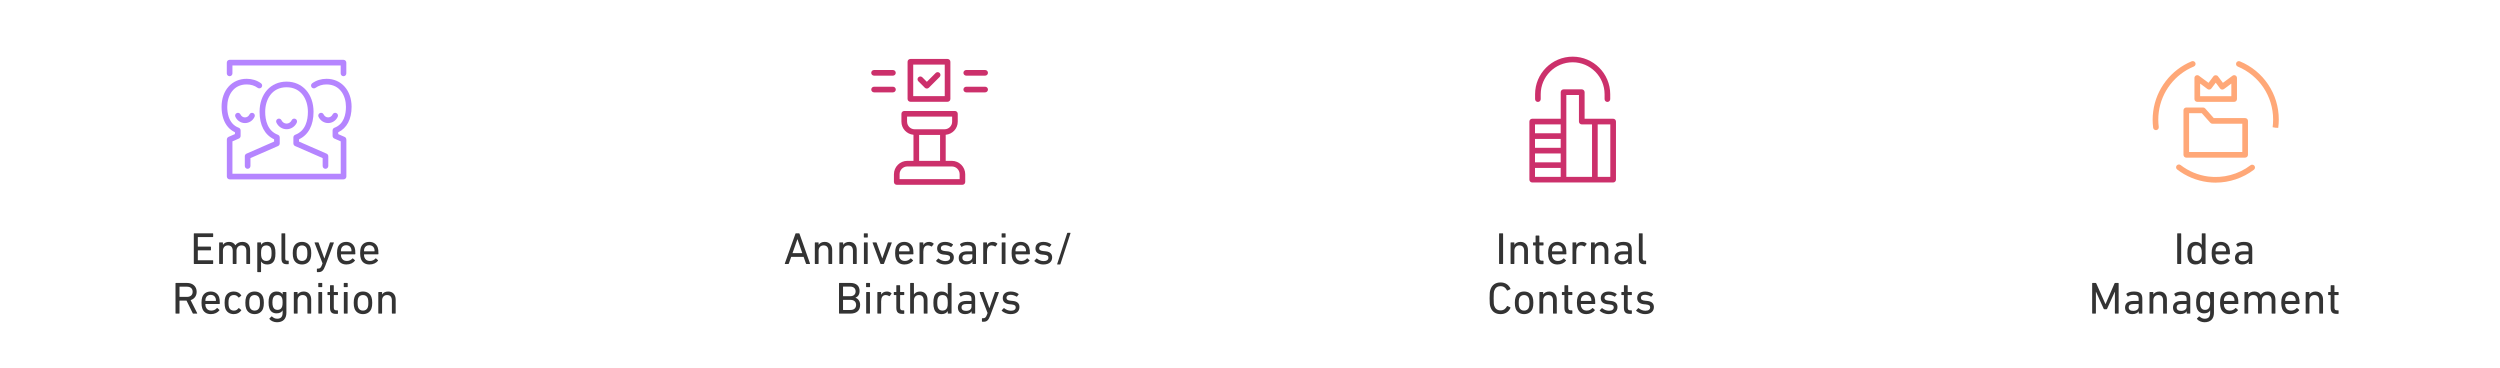 <?xml version="1.0" encoding="UTF-8"?> <svg xmlns="http://www.w3.org/2000/svg" width="1108" height="163" viewBox="0 0 1108 163" fill="none"><rect width="1108" height="163" fill="white"></rect><path d="M403.486 45.108H419.961C420.649 45.108 421.211 44.545 421.211 43.858V27.383C421.211 26.695 420.649 26.133 419.961 26.133H403.486C402.799 26.133 402.236 26.695 402.236 27.383V43.858C402.236 44.545 402.799 45.108 403.486 45.108ZM404.736 28.633H418.711V42.608H404.736V28.633Z" fill="#CC306B"></path><path d="M414.675 32.355L410.775 36.255L408.775 34.255C408.287 33.767 407.5 33.767 407.012 34.255C406.525 34.742 406.525 35.53 407.012 36.017L409.887 38.892C410.137 39.142 410.45 39.255 410.775 39.255C411.1 39.255 411.412 39.13 411.662 38.892L416.45 34.105C416.937 33.617 416.937 32.83 416.45 32.342C415.962 31.855 415.175 31.855 414.687 32.342L414.675 32.355Z" fill="#CC306B"></path><path d="M421.85 71.287H419.137V59.737C422.125 59.475 424.475 56.987 424.475 53.938V50.438C424.475 49.75 423.912 49.188 423.225 49.188H400.762C400.075 49.188 399.512 49.75 399.512 50.438V53.938C399.512 56.987 401.875 59.475 404.85 59.737V71.287H402.138C398.863 71.287 396.188 73.95 396.188 77.237V80.65C396.188 81.338 396.75 81.9 397.438 81.9H426.538C427.225 81.9 427.788 81.338 427.788 80.65V77.237C427.788 73.963 425.125 71.287 421.838 71.287H421.85ZM402.012 53.938V51.688H421.987V53.938C421.987 55.788 420.487 57.288 418.637 57.288H405.375C403.525 57.288 402.025 55.788 402.025 53.938H402.012ZM407.35 59.788H416.637V71.287H407.35V59.788ZM425.3 79.388H398.7V77.225C398.7 75.325 400.25 73.775 402.15 73.775H421.862C423.762 73.775 425.313 75.325 425.313 77.225V79.388H425.3Z" fill="#CC306B"></path><path d="M397.014 39.688C397.014 39 396.451 38.438 395.764 38.438H387.389C386.701 38.438 386.139 39 386.139 39.688C386.139 40.375 386.701 40.938 387.389 40.938H395.764C396.451 40.938 397.014 40.375 397.014 39.688Z" fill="#CC306B"></path><path d="M387.375 33.531H395.75C396.437 33.531 397 32.969 397 32.281C397 31.594 396.437 31.031 395.75 31.031H387.375C386.688 31.031 386.125 31.594 386.125 32.281C386.125 32.969 386.688 33.531 387.375 33.531Z" fill="#CC306B"></path><path d="M436.613 38.438H428.238C427.551 38.438 426.988 39 426.988 39.688C426.988 40.375 427.551 40.938 428.238 40.938H436.613C437.301 40.938 437.863 40.375 437.863 39.688C437.863 39 437.301 38.438 436.613 38.438Z" fill="#CC306B"></path><path d="M428.238 33.531H436.613C437.301 33.531 437.863 32.969 437.863 32.281C437.863 31.594 437.301 31.031 436.613 31.031H428.238C427.551 31.031 426.988 31.594 426.988 32.281C426.988 32.969 427.551 33.531 428.238 33.531Z" fill="#CC306B"></path><path d="M85.895 116.8V103.6C85.895 103.48 85.975 103.4 86.095 103.4H94.275C94.395 103.4 94.475 103.48 94.475 103.6V104.86C94.475 104.98 94.395 105.06 94.275 105.06H87.795C87.715 105.06 87.675 105.1 87.675 105.18V109.18C87.675 109.26 87.715 109.3 87.795 109.3H93.295C93.415 109.3 93.495 109.38 93.495 109.5V110.76C93.495 110.88 93.415 110.96 93.295 110.96H87.795C87.715 110.96 87.675 111 87.675 111.08V115.22C87.675 115.3 87.715 115.34 87.795 115.34H94.275C94.395 115.34 94.475 115.42 94.475 115.54V116.8C94.475 116.92 94.395 117 94.275 117H86.095C85.975 117 85.895 116.92 85.895 116.8ZM110.644 117H109.364C109.244 117 109.164 116.92 109.164 116.8V111.2C109.164 109.66 108.464 108.76 107.024 108.76C105.744 108.76 104.824 109.68 104.824 111.1V116.8C104.824 116.92 104.744 117 104.624 117H103.344C103.224 117 103.144 116.92 103.144 116.8V111.2C103.144 109.66 102.444 108.76 101.004 108.76C99.704 108.76 98.804 109.68 98.804 111.1V116.8C98.804 116.92 98.724 117 98.604 117H97.324C97.204 117 97.124 116.92 97.124 116.8V107.62C97.124 107.5 97.204 107.42 97.324 107.42H98.604C98.724 107.42 98.804 107.5 98.804 107.62V108.5H98.824C99.284 107.76 100.204 107.2 101.504 107.2C102.804 107.2 103.764 107.74 104.304 108.7H104.324C104.984 107.78 105.964 107.2 107.424 107.2C109.644 107.2 110.844 108.62 110.844 110.8V116.8C110.844 116.92 110.764 117 110.644 117ZM115.499 120.6H114.219C114.099 120.6 114.019 120.52 114.019 120.4V107.62C114.019 107.5 114.099 107.42 114.219 107.42H115.499C115.619 107.42 115.699 107.5 115.699 107.62V108.52H115.719C116.179 107.76 116.999 107.2 118.439 107.2C120.099 107.2 121.259 107.98 121.739 109.5C121.999 110.26 122.079 111.02 122.079 112.2C122.079 113.4 121.999 114.16 121.739 114.92C121.259 116.44 120.099 117.22 118.439 117.22C116.999 117.22 116.179 116.64 115.719 115.88H115.699V120.4C115.699 120.52 115.619 120.6 115.499 120.6ZM118.039 115.66C119.099 115.66 119.819 115.14 120.139 114.2C120.299 113.7 120.359 113.08 120.359 112.2C120.359 111.34 120.299 110.72 120.139 110.2C119.819 109.26 119.099 108.76 118.039 108.76C116.979 108.76 116.239 109.24 115.919 110.2C115.759 110.68 115.699 111.24 115.699 112.2C115.699 113.16 115.759 113.74 115.919 114.2C116.239 115.16 116.979 115.66 118.039 115.66ZM127.761 117.1H127.081C125.401 117.1 124.741 116.3 124.741 114.58V103.6C124.741 103.48 124.821 103.4 124.941 103.4H126.221C126.341 103.4 126.421 103.48 126.421 103.6V114.48C126.421 115.28 126.721 115.54 127.381 115.54H127.761C127.881 115.54 127.961 115.62 127.961 115.74V116.9C127.961 117.02 127.881 117.1 127.761 117.1ZM133.848 117.22C131.988 117.22 130.588 116.26 130.068 114.64C129.848 113.98 129.748 113.32 129.748 112.2C129.748 111.1 129.848 110.44 130.068 109.78C130.588 108.14 131.988 107.2 133.848 107.2C135.708 107.2 137.108 108.14 137.628 109.78C137.848 110.44 137.948 111.1 137.948 112.2C137.948 113.32 137.848 113.98 137.628 114.64C137.108 116.26 135.708 117.22 133.848 117.22ZM133.848 115.66C134.908 115.66 135.688 115.12 136.008 114.16C136.168 113.64 136.228 113.12 136.228 112.2C136.228 111.28 136.168 110.78 136.008 110.26C135.688 109.3 134.908 108.76 133.848 108.76C132.788 108.76 132.008 109.3 131.688 110.26C131.528 110.78 131.468 111.28 131.468 112.2C131.468 113.12 131.528 113.64 131.688 114.16C132.008 115.12 132.788 115.66 133.848 115.66ZM141.162 120.6H140.642C140.522 120.6 140.442 120.52 140.442 120.4V119.24C140.442 119.12 140.522 119.04 140.642 119.04H141.002C141.782 119.04 142.202 118.7 142.622 117.6L142.942 116.72L139.422 107.62C139.382 107.5 139.442 107.42 139.582 107.42H140.982C141.102 107.42 141.182 107.48 141.222 107.62L143.742 114.54H143.782L146.202 107.62C146.242 107.48 146.322 107.42 146.442 107.42H147.802C147.922 107.42 148.002 107.5 147.962 107.62L144.182 117.74C143.342 120 142.602 120.6 141.162 120.6ZM153.536 117.22C151.596 117.22 150.216 116.28 149.696 114.62C149.496 114 149.376 113.3 149.376 112.2C149.376 111.1 149.476 110.36 149.676 109.78C150.216 108.12 151.616 107.2 153.436 107.2C155.276 107.2 156.656 108.14 157.196 109.78C157.396 110.4 157.496 111.06 157.496 112.52C157.496 112.64 157.416 112.72 157.276 112.72H151.216C151.136 112.72 151.096 112.76 151.096 112.84C151.096 113.36 151.156 113.68 151.256 114C151.636 115.1 152.496 115.66 153.676 115.66C154.816 115.66 155.616 115.2 156.136 114.6C156.236 114.5 156.336 114.48 156.436 114.56L157.256 115.3C157.356 115.38 157.356 115.48 157.276 115.58C156.516 116.54 155.216 117.22 153.536 117.22ZM151.216 111.38H155.656C155.736 111.38 155.776 111.34 155.776 111.26C155.776 110.82 155.736 110.48 155.636 110.18C155.316 109.22 154.516 108.68 153.436 108.68C152.356 108.68 151.556 109.22 151.236 110.18C151.136 110.48 151.096 110.82 151.096 111.26C151.096 111.34 151.136 111.38 151.216 111.38ZM163.771 117.22C161.831 117.22 160.451 116.28 159.931 114.62C159.731 114 159.611 113.3 159.611 112.2C159.611 111.1 159.711 110.36 159.911 109.78C160.451 108.12 161.851 107.2 163.671 107.2C165.511 107.2 166.891 108.14 167.431 109.78C167.631 110.4 167.731 111.06 167.731 112.52C167.731 112.64 167.651 112.72 167.511 112.72H161.451C161.371 112.72 161.331 112.76 161.331 112.84C161.331 113.36 161.391 113.68 161.491 114C161.871 115.1 162.731 115.66 163.911 115.66C165.051 115.66 165.851 115.2 166.371 114.6C166.471 114.5 166.571 114.48 166.671 114.56L167.491 115.3C167.591 115.38 167.591 115.48 167.511 115.58C166.751 116.54 165.451 117.22 163.771 117.22ZM161.451 111.38H165.891C165.971 111.38 166.011 111.34 166.011 111.26C166.011 110.82 165.971 110.48 165.871 110.18C165.551 109.22 164.751 108.68 163.671 108.68C162.591 108.68 161.791 109.22 161.471 110.18C161.371 110.48 161.331 110.82 161.331 111.26C161.331 111.34 161.371 111.38 161.451 111.38ZM87.26 139H85.66C85.52 139 85.46 138.94 85.4 138.8L82.68 133.24H79.68C79.6 133.24 79.56 133.28 79.56 133.36V138.8C79.56 138.92 79.48 139 79.36 139H77.98C77.86 139 77.78 138.92 77.78 138.8V125.6C77.78 125.48 77.86 125.4 77.98 125.4H82.9C85.44 125.4 87.16 126.96 87.16 129.32C87.16 131.16 86.12 132.5 84.48 133.02L87.38 138.76C87.46 138.88 87.4 139 87.26 139ZM82.86 131.58C84.44 131.58 85.38 130.74 85.38 129.32C85.38 127.9 84.44 127.06 82.86 127.06H79.68C79.6 127.06 79.56 127.1 79.56 127.18V131.46C79.56 131.54 79.6 131.58 79.68 131.58H82.86ZM93.468 139.22C91.528 139.22 90.148 138.28 89.628 136.62C89.428 136 89.308 135.3 89.308 134.2C89.308 133.1 89.408 132.36 89.608 131.78C90.148 130.12 91.548 129.2 93.368 129.2C95.208 129.2 96.588 130.14 97.128 131.78C97.328 132.4 97.428 133.06 97.428 134.52C97.428 134.64 97.348 134.72 97.208 134.72H91.148C91.068 134.72 91.028 134.76 91.028 134.84C91.028 135.36 91.088 135.68 91.188 136C91.568 137.1 92.428 137.66 93.608 137.66C94.748 137.66 95.548 137.2 96.068 136.6C96.168 136.5 96.268 136.48 96.368 136.56L97.188 137.3C97.288 137.38 97.288 137.48 97.208 137.58C96.448 138.54 95.148 139.22 93.468 139.22ZM91.148 133.38H95.588C95.668 133.38 95.708 133.34 95.708 133.26C95.708 132.82 95.668 132.48 95.568 132.18C95.248 131.22 94.448 130.68 93.368 130.68C92.288 130.68 91.488 131.22 91.168 132.18C91.068 132.48 91.028 132.82 91.028 133.26C91.028 133.34 91.068 133.38 91.148 133.38ZM99.542 134.2C99.542 133.14 99.662 132.36 99.842 131.78C100.382 130.12 101.782 129.2 103.622 129.2C105.082 129.2 106.202 129.82 106.902 130.82C106.962 130.92 106.962 131 106.842 131.1L105.962 131.82C105.862 131.9 105.762 131.9 105.682 131.8C105.122 131.1 104.582 130.76 103.622 130.76C102.582 130.76 101.802 131.26 101.482 132.26C101.322 132.76 101.262 133.36 101.262 134.2C101.262 135.06 101.322 135.66 101.482 136.16C101.802 137.16 102.582 137.66 103.622 137.66C104.582 137.66 105.122 137.32 105.682 136.62C105.762 136.52 105.862 136.52 105.962 136.6L106.842 137.32C106.962 137.42 106.962 137.5 106.902 137.6C106.202 138.6 105.082 139.22 103.622 139.22C101.782 139.22 100.382 138.3 99.842 136.64C99.662 136.06 99.542 135.28 99.542 134.2ZM112.842 139.22C110.982 139.22 109.582 138.26 109.062 136.64C108.842 135.98 108.742 135.32 108.742 134.2C108.742 133.1 108.842 132.44 109.062 131.78C109.582 130.14 110.982 129.2 112.842 129.2C114.702 129.2 116.102 130.14 116.622 131.78C116.842 132.44 116.942 133.1 116.942 134.2C116.942 135.32 116.842 135.98 116.622 136.64C116.102 138.26 114.702 139.22 112.842 139.22ZM112.842 137.66C113.902 137.66 114.682 137.12 115.002 136.16C115.162 135.64 115.222 135.12 115.222 134.2C115.222 133.28 115.162 132.78 115.002 132.26C114.682 131.3 113.902 130.76 112.842 130.76C111.782 130.76 111.002 131.3 110.682 132.26C110.522 132.78 110.462 133.28 110.462 134.2C110.462 135.12 110.522 135.64 110.682 136.16C111.002 137.12 111.782 137.66 112.842 137.66ZM122.754 142.82C121.414 142.82 120.074 142.24 119.434 141.4C119.354 141.3 119.354 141.22 119.454 141.12L120.274 140.3C120.374 140.2 120.474 140.2 120.574 140.3C121.234 140.9 121.914 141.26 122.834 141.26C124.414 141.26 125.254 140.44 125.254 138.68V137.56H125.234C124.794 138.36 123.974 138.88 122.574 138.88C120.954 138.88 119.834 138.06 119.354 136.56C119.114 135.84 119.034 135.14 119.034 134.04C119.034 132.94 119.114 132.24 119.354 131.52C119.834 130.02 120.954 129.2 122.574 129.2C123.974 129.2 124.794 129.72 125.234 130.52H125.254V129.62C125.254 129.5 125.334 129.42 125.454 129.42H126.734C126.854 129.42 126.934 129.5 126.934 129.62V138.58C126.934 141.3 125.454 142.82 122.754 142.82ZM122.994 137.34C123.994 137.34 124.694 136.88 125.034 135.9C125.194 135.42 125.254 134.86 125.254 134.04C125.254 133.22 125.194 132.68 125.034 132.18C124.694 131.2 123.994 130.76 122.994 130.76C121.954 130.76 121.294 131.26 120.974 132.18C120.814 132.68 120.734 133.26 120.734 134.04C120.734 134.82 120.814 135.42 120.974 135.9C121.294 136.84 121.954 137.34 122.994 137.34ZM137.72 139H136.44C136.32 139 136.24 138.92 136.24 138.8V133.2C136.24 131.66 135.54 130.76 134.1 130.76C132.8 130.76 131.9 131.68 131.9 133.1V138.8C131.9 138.92 131.82 139 131.7 139H130.42C130.3 139 130.22 138.92 130.22 138.8V129.62C130.22 129.5 130.3 129.42 130.42 129.42H131.7C131.82 129.42 131.9 129.5 131.9 129.62V130.5H131.92C132.38 129.76 133.3 129.2 134.6 129.2C136.68 129.2 137.92 130.62 137.92 132.8V138.8C137.92 138.92 137.84 139 137.72 139ZM142.619 127.26H141.259C141.139 127.26 141.059 127.18 141.059 127.06V125.6C141.059 125.48 141.139 125.4 141.259 125.4H142.619C142.739 125.4 142.819 125.48 142.819 125.6V127.06C142.819 127.18 142.739 127.26 142.619 127.26ZM142.579 139H141.299C141.179 139 141.099 138.92 141.099 138.8V129.62C141.099 129.5 141.179 129.42 141.299 129.42H142.579C142.699 129.42 142.779 129.5 142.779 129.62V138.8C142.779 138.92 142.699 139 142.579 139ZM149.58 139.1H148.84C146.98 139.1 146.26 138.26 146.26 136.38V130.9C146.26 130.82 146.22 130.78 146.14 130.78H145.34C145.22 130.78 145.14 130.7 145.14 130.58V129.62C145.14 129.5 145.22 129.42 145.34 129.42H146.14C146.22 129.42 146.26 129.38 146.26 129.3V126.6C146.26 126.48 146.34 126.4 146.46 126.4H147.74C147.86 126.4 147.94 126.48 147.94 126.6V129.3C147.94 129.38 147.98 129.42 148.06 129.42H149.58C149.7 129.42 149.78 129.5 149.78 129.62V130.58C149.78 130.7 149.7 130.78 149.58 130.78H148.06C147.98 130.78 147.94 130.82 147.94 130.9V136.32C147.94 137.28 148.3 137.54 149.16 137.54H149.58C149.7 137.54 149.78 137.62 149.78 137.74V138.9C149.78 139.02 149.7 139.1 149.58 139.1ZM153.908 127.26H152.548C152.428 127.26 152.348 127.18 152.348 127.06V125.6C152.348 125.48 152.428 125.4 152.548 125.4H153.908C154.028 125.4 154.108 125.48 154.108 125.6V127.06C154.108 127.18 154.028 127.26 153.908 127.26ZM153.868 139H152.588C152.468 139 152.388 138.92 152.388 138.8V129.62C152.388 129.5 152.468 129.42 152.588 129.42H153.868C153.988 129.42 154.068 129.5 154.068 129.62V138.8C154.068 138.92 153.988 139 153.868 139ZM160.869 139.22C159.009 139.22 157.609 138.26 157.089 136.64C156.869 135.98 156.769 135.32 156.769 134.2C156.769 133.1 156.869 132.44 157.089 131.78C157.609 130.14 159.009 129.2 160.869 129.2C162.729 129.2 164.129 130.14 164.649 131.78C164.869 132.44 164.969 133.1 164.969 134.2C164.969 135.32 164.869 135.98 164.649 136.64C164.129 138.26 162.729 139.22 160.869 139.22ZM160.869 137.66C161.929 137.66 162.709 137.12 163.029 136.16C163.189 135.64 163.249 135.12 163.249 134.2C163.249 133.28 163.189 132.78 163.029 132.26C162.709 131.3 161.929 130.76 160.869 130.76C159.809 130.76 159.029 131.3 158.709 132.26C158.549 132.78 158.489 133.28 158.489 134.2C158.489 135.12 158.549 135.64 158.709 136.16C159.029 137.12 159.809 137.66 160.869 137.66ZM175.161 139H173.881C173.761 139 173.681 138.92 173.681 138.8V133.2C173.681 131.66 172.981 130.76 171.541 130.76C170.241 130.76 169.341 131.68 169.341 133.1V138.8C169.341 138.92 169.261 139 169.141 139H167.861C167.741 139 167.661 138.92 167.661 138.8V129.62C167.661 129.5 167.741 129.42 167.861 129.42H169.141C169.261 129.42 169.341 129.5 169.341 129.62V130.5H169.361C169.821 129.76 170.741 129.2 172.041 129.2C174.121 129.2 175.361 130.62 175.361 132.8V138.8C175.361 138.92 175.281 139 175.161 139Z" fill="#333333"></path><path d="M347.82 116.8L352.54 103.6C352.58 103.48 352.64 103.4 352.78 103.4H354.08C354.22 103.4 354.3 103.48 354.34 103.6L359 116.8C359.04 116.92 358.98 117 358.86 117H357.46C357.32 117 357.24 116.94 357.2 116.8L356.16 113.84H350.66L349.62 116.8C349.56 116.94 349.48 117 349.36 117H347.96C347.84 117 347.78 116.92 347.82 116.8ZM351.24 112.2H355.58L353.44 106.02H353.4L351.24 112.2ZM368.628 117H367.348C367.228 117 367.148 116.92 367.148 116.8V111.2C367.148 109.66 366.448 108.76 365.008 108.76C363.708 108.76 362.808 109.68 362.808 111.1V116.8C362.808 116.92 362.728 117 362.608 117H361.328C361.208 117 361.128 116.92 361.128 116.8V107.62C361.128 107.5 361.208 107.42 361.328 107.42H362.608C362.728 107.42 362.808 107.5 362.808 107.62V108.5H362.828C363.288 107.76 364.208 107.2 365.508 107.2C367.588 107.2 368.828 108.62 368.828 110.8V116.8C368.828 116.92 368.748 117 368.628 117ZM379.507 117H378.227C378.107 117 378.027 116.92 378.027 116.8V111.2C378.027 109.66 377.327 108.76 375.887 108.76C374.587 108.76 373.687 109.68 373.687 111.1V116.8C373.687 116.92 373.607 117 373.487 117H372.207C372.087 117 372.007 116.92 372.007 116.8V107.62C372.007 107.5 372.087 107.42 372.207 107.42H373.487C373.607 107.42 373.687 107.5 373.687 107.62V108.5H373.707C374.167 107.76 375.087 107.2 376.387 107.2C378.467 107.2 379.707 108.62 379.707 110.8V116.8C379.707 116.92 379.627 117 379.507 117ZM384.406 105.26H383.046C382.926 105.26 382.846 105.18 382.846 105.06V103.6C382.846 103.48 382.926 103.4 383.046 103.4H384.406C384.526 103.4 384.606 103.48 384.606 103.6V105.06C384.606 105.18 384.526 105.26 384.406 105.26ZM384.366 117H383.086C382.966 117 382.886 116.92 382.886 116.8V107.62C382.886 107.5 382.966 107.42 383.086 107.42H384.366C384.486 107.42 384.566 107.5 384.566 107.62V116.8C384.566 116.92 384.486 117 384.366 117ZM391.547 117H390.407C390.267 117 390.207 116.92 390.167 116.8L386.727 107.62C386.687 107.5 386.747 107.42 386.887 107.42H388.267C388.407 107.42 388.467 107.48 388.527 107.62L391.007 114.5H391.047L393.467 107.62C393.507 107.48 393.587 107.42 393.707 107.42H395.067C395.207 107.42 395.267 107.5 395.227 107.62L391.807 116.8C391.767 116.92 391.687 117 391.547 117ZM400.88 117.22C398.94 117.22 397.56 116.28 397.04 114.62C396.84 114 396.72 113.3 396.72 112.2C396.72 111.1 396.82 110.36 397.02 109.78C397.56 108.12 398.96 107.2 400.78 107.2C402.62 107.2 404 108.14 404.54 109.78C404.74 110.4 404.84 111.06 404.84 112.52C404.84 112.64 404.76 112.72 404.62 112.72H398.56C398.48 112.72 398.44 112.76 398.44 112.84C398.44 113.36 398.5 113.68 398.6 114C398.98 115.1 399.84 115.66 401.02 115.66C402.16 115.66 402.96 115.2 403.48 114.6C403.58 114.5 403.68 114.48 403.78 114.56L404.6 115.3C404.7 115.38 404.7 115.48 404.62 115.58C403.86 116.54 402.56 117.22 400.88 117.22ZM398.56 111.38H403C403.08 111.38 403.12 111.34 403.12 111.26C403.12 110.82 403.08 110.48 402.98 110.18C402.66 109.22 401.86 108.68 400.78 108.68C399.7 108.68 398.9 109.22 398.58 110.18C398.48 110.48 398.44 110.82 398.44 111.26C398.44 111.34 398.48 111.38 398.56 111.38ZM409.015 117H407.735C407.615 117 407.535 116.92 407.535 116.8V107.62C407.535 107.5 407.615 107.42 407.735 107.42H409.015C409.135 107.42 409.215 107.5 409.215 107.62V108.6H409.235C409.655 107.78 410.495 107.2 411.775 107.2C412.535 107.2 413.255 107.48 413.735 107.92C413.835 108.02 413.855 108.1 413.775 108.2L413.035 109.18C412.955 109.28 412.855 109.3 412.755 109.22C412.315 108.94 411.835 108.76 411.275 108.76C409.815 108.76 409.215 109.9 409.215 111.56V116.8C409.215 116.92 409.135 117 409.015 117ZM418.881 117.22C417.021 117.22 415.701 116.46 414.921 115.78C414.841 115.7 414.841 115.58 414.921 115.5L415.741 114.62C415.821 114.54 415.941 114.54 416.021 114.62C416.741 115.24 417.821 115.72 418.981 115.72C420.381 115.72 421.081 115.12 421.081 114.26C421.081 113.5 420.721 113.08 419.221 112.92L418.201 112.82C416.321 112.62 415.341 111.68 415.341 110.12C415.341 108.3 416.641 107.2 418.901 107.2C420.301 107.2 421.501 107.66 422.301 108.26C422.401 108.32 422.401 108.44 422.341 108.54L421.661 109.4C421.581 109.5 421.481 109.5 421.381 109.44C420.761 109.04 419.781 108.66 418.801 108.66C417.601 108.66 416.981 109.2 416.981 109.98C416.981 110.74 417.441 111.14 418.861 111.28L419.861 111.38C421.801 111.56 422.741 112.54 422.741 114.08C422.741 115.96 421.381 117.22 418.881 117.22ZM432.366 117H431.186C431.066 117 430.986 116.92 430.986 116.8V115.96H430.966C430.526 116.68 429.586 117.22 428.126 117.22C426.306 117.22 424.906 116.28 424.906 114.34C424.906 112.32 426.306 111.38 428.646 111.38H430.826C430.906 111.38 430.946 111.34 430.946 111.26V110.56C430.946 109.24 430.426 108.68 428.646 108.68C427.566 108.68 426.886 108.96 426.326 109.36C426.226 109.44 426.106 109.44 426.046 109.34L425.506 108.42C425.446 108.3 425.466 108.22 425.546 108.14C426.266 107.58 427.386 107.2 428.806 107.2C431.526 107.2 432.566 108.1 432.566 110.46V116.8C432.566 116.92 432.486 117 432.366 117ZM428.526 115.78C430.026 115.78 430.946 115.08 430.946 113.9V112.84C430.946 112.76 430.906 112.72 430.826 112.72H428.906C427.246 112.72 426.526 113.2 426.526 114.28C426.526 115.26 427.246 115.78 428.526 115.78ZM437.237 117H435.957C435.837 117 435.757 116.92 435.757 116.8V107.62C435.757 107.5 435.837 107.42 435.957 107.42H437.237C437.357 107.42 437.437 107.5 437.437 107.62V108.6H437.457C437.877 107.78 438.717 107.2 439.997 107.2C440.757 107.2 441.477 107.48 441.957 107.92C442.057 108.02 442.077 108.1 441.997 108.2L441.257 109.18C441.177 109.28 441.077 109.3 440.977 109.22C440.537 108.94 440.057 108.76 439.497 108.76C438.037 108.76 437.437 109.9 437.437 111.56V116.8C437.437 116.92 437.357 117 437.237 117ZM445.48 105.26H444.12C444 105.26 443.92 105.18 443.92 105.06V103.6C443.92 103.48 444 103.4 444.12 103.4H445.48C445.6 103.4 445.68 103.48 445.68 103.6V105.06C445.68 105.18 445.6 105.26 445.48 105.26ZM445.44 117H444.16C444.04 117 443.96 116.92 443.96 116.8V107.62C443.96 107.5 444.04 107.42 444.16 107.42H445.44C445.56 107.42 445.64 107.5 445.64 107.62V116.8C445.64 116.92 445.56 117 445.44 117ZM452.501 117.22C450.561 117.22 449.181 116.28 448.661 114.62C448.461 114 448.341 113.3 448.341 112.2C448.341 111.1 448.441 110.36 448.641 109.78C449.181 108.12 450.581 107.2 452.401 107.2C454.241 107.2 455.621 108.14 456.161 109.78C456.361 110.4 456.461 111.06 456.461 112.52C456.461 112.64 456.381 112.72 456.241 112.72H450.181C450.101 112.72 450.061 112.76 450.061 112.84C450.061 113.36 450.121 113.68 450.221 114C450.601 115.1 451.461 115.66 452.641 115.66C453.781 115.66 454.581 115.2 455.101 114.6C455.201 114.5 455.301 114.48 455.401 114.56L456.221 115.3C456.321 115.38 456.321 115.48 456.241 115.58C455.481 116.54 454.181 117.22 452.501 117.22ZM450.181 111.38H454.621C454.701 111.38 454.741 111.34 454.741 111.26C454.741 110.82 454.701 110.48 454.601 110.18C454.281 109.22 453.481 108.68 452.401 108.68C451.321 108.68 450.521 109.22 450.201 110.18C450.101 110.48 450.061 110.82 450.061 111.26C450.061 111.34 450.101 111.38 450.181 111.38ZM462.456 117.22C460.596 117.22 459.276 116.46 458.496 115.78C458.416 115.7 458.416 115.58 458.496 115.5L459.316 114.62C459.396 114.54 459.516 114.54 459.596 114.62C460.316 115.24 461.396 115.72 462.556 115.72C463.956 115.72 464.656 115.12 464.656 114.26C464.656 113.5 464.296 113.08 462.796 112.92L461.776 112.82C459.896 112.62 458.916 111.68 458.916 110.12C458.916 108.3 460.216 107.2 462.476 107.2C463.876 107.2 465.076 107.66 465.876 108.26C465.976 108.32 465.976 108.44 465.916 108.54L465.236 109.4C465.156 109.5 465.056 109.5 464.956 109.44C464.336 109.04 463.356 108.66 462.376 108.66C461.176 108.66 460.556 109.2 460.556 109.98C460.556 110.74 461.016 111.14 462.436 111.28L463.436 111.38C465.376 111.56 466.316 112.54 466.316 114.08C466.316 115.96 464.956 117.22 462.456 117.22ZM468.54 117.02L472.96 103.38C473 103.26 473.08 103.18 473.22 103.18H474.3C474.42 103.18 474.48 103.26 474.44 103.38L470 117.02C469.96 117.14 469.88 117.22 469.74 117.22H468.68C468.56 117.22 468.5 117.14 468.54 117.02ZM371.852 138.8V125.6C371.852 125.48 371.932 125.4 372.052 125.4H376.872C379.612 125.4 380.972 126.8 380.972 128.98C380.972 130.56 380.212 131.52 379.152 131.94V131.98C380.072 132.24 381.212 133.3 381.212 135.12C381.212 137.66 379.612 139 376.772 139H372.052C371.932 139 371.852 138.92 371.852 138.8ZM373.752 131.28H376.832C378.332 131.28 379.212 130.42 379.212 129.16C379.212 127.86 378.332 127.02 376.832 127.02H373.752C373.672 127.02 373.632 127.06 373.632 127.14V131.16C373.632 131.24 373.672 131.28 373.752 131.28ZM373.632 137.26C373.632 137.34 373.672 137.38 373.752 137.38H376.932C378.552 137.38 379.432 136.5 379.432 135.14C379.432 133.8 378.552 132.9 376.932 132.9H373.752C373.672 132.9 373.632 132.94 373.632 133.02V137.26ZM385.402 127.26H384.042C383.922 127.26 383.842 127.18 383.842 127.06V125.6C383.842 125.48 383.922 125.4 384.042 125.4H385.402C385.522 125.4 385.602 125.48 385.602 125.6V127.06C385.602 127.18 385.522 127.26 385.402 127.26ZM385.362 139H384.082C383.962 139 383.882 138.92 383.882 138.8V129.62C383.882 129.5 383.962 129.42 384.082 129.42H385.362C385.482 129.42 385.562 129.5 385.562 129.62V138.8C385.562 138.92 385.482 139 385.362 139ZM390.323 139H389.043C388.923 139 388.843 138.92 388.843 138.8V129.62C388.843 129.5 388.923 129.42 389.043 129.42H390.323C390.443 129.42 390.523 129.5 390.523 129.62V130.6H390.543C390.963 129.78 391.803 129.2 393.083 129.2C393.843 129.2 394.563 129.48 395.043 129.92C395.143 130.02 395.163 130.1 395.083 130.2L394.343 131.18C394.263 131.28 394.163 131.3 394.063 131.22C393.623 130.94 393.143 130.76 392.583 130.76C391.123 130.76 390.523 131.9 390.523 133.56V138.8C390.523 138.92 390.443 139 390.323 139ZM400.566 139.1H399.826C397.966 139.1 397.246 138.26 397.246 136.38V130.9C397.246 130.82 397.206 130.78 397.126 130.78H396.326C396.206 130.78 396.126 130.7 396.126 130.58V129.62C396.126 129.5 396.206 129.42 396.326 129.42H397.126C397.206 129.42 397.246 129.38 397.246 129.3V126.6C397.246 126.48 397.326 126.4 397.446 126.4H398.726C398.846 126.4 398.926 126.48 398.926 126.6V129.3C398.926 129.38 398.966 129.42 399.046 129.42H400.566C400.686 129.42 400.766 129.5 400.766 129.62V130.58C400.766 130.7 400.686 130.78 400.566 130.78H399.046C398.966 130.78 398.926 130.82 398.926 130.9V136.32C398.926 137.28 399.286 137.54 400.146 137.54H400.566C400.686 137.54 400.766 137.62 400.766 137.74V138.9C400.766 139.02 400.686 139.1 400.566 139.1ZM410.874 139H409.594C409.474 139 409.394 138.92 409.394 138.8V133.2C409.394 131.66 408.694 130.76 407.254 130.76C405.954 130.76 405.054 131.68 405.054 133.1V138.8C405.054 138.92 404.974 139 404.854 139H403.574C403.454 139 403.374 138.92 403.374 138.8V125.6C403.374 125.48 403.454 125.4 403.574 125.4H404.854C404.974 125.4 405.054 125.48 405.054 125.6V130.5H405.074C405.534 129.76 406.454 129.2 407.754 129.2C409.834 129.2 411.074 130.62 411.074 132.8V138.8C411.074 138.92 410.994 139 410.874 139ZM421.533 139H420.253C420.133 139 420.053 138.92 420.053 138.8V137.88H420.033C419.573 138.64 418.753 139.22 417.313 139.22C415.653 139.22 414.493 138.44 414.013 136.92C413.753 136.16 413.673 135.4 413.673 134.2C413.673 133.02 413.753 132.26 414.013 131.5C414.493 129.98 415.653 129.2 417.313 129.2C418.753 129.2 419.573 129.76 420.033 130.52H420.053V125.6C420.053 125.48 420.133 125.4 420.253 125.4H421.533C421.653 125.4 421.733 125.48 421.733 125.6V138.8C421.733 138.92 421.653 139 421.533 139ZM417.713 137.66C418.773 137.66 419.513 137.16 419.833 136.2C419.993 135.74 420.053 135.16 420.053 134.2C420.053 133.24 419.993 132.68 419.833 132.2C419.513 131.24 418.773 130.76 417.713 130.76C416.653 130.76 415.933 131.26 415.613 132.2C415.453 132.72 415.393 133.34 415.393 134.2C415.393 135.08 415.453 135.7 415.613 136.2C415.933 137.14 416.653 137.66 417.713 137.66ZM431.995 139H430.815C430.695 139 430.615 138.92 430.615 138.8V137.96H430.595C430.155 138.68 429.215 139.22 427.755 139.22C425.935 139.22 424.535 138.28 424.535 136.34C424.535 134.32 425.935 133.38 428.275 133.38H430.455C430.535 133.38 430.575 133.34 430.575 133.26V132.56C430.575 131.24 430.055 130.68 428.275 130.68C427.195 130.68 426.515 130.96 425.955 131.36C425.855 131.44 425.735 131.44 425.675 131.34L425.135 130.42C425.075 130.3 425.095 130.22 425.175 130.14C425.895 129.58 427.015 129.2 428.435 129.2C431.155 129.2 432.195 130.1 432.195 132.46V138.8C432.195 138.92 432.115 139 431.995 139ZM428.155 137.78C429.655 137.78 430.575 137.08 430.575 135.9V134.84C430.575 134.76 430.535 134.72 430.455 134.72H428.535C426.875 134.72 426.155 135.2 426.155 136.28C426.155 137.26 426.875 137.78 428.155 137.78ZM435.908 142.6H435.388C435.268 142.6 435.188 142.52 435.188 142.4V141.24C435.188 141.12 435.268 141.04 435.388 141.04H435.748C436.528 141.04 436.948 140.7 437.368 139.6L437.688 138.72L434.168 129.62C434.128 129.5 434.188 129.42 434.328 129.42H435.728C435.848 129.42 435.928 129.48 435.968 129.62L438.488 136.54H438.528L440.948 129.62C440.988 129.48 441.068 129.42 441.188 129.42H442.548C442.668 129.42 442.748 129.5 442.708 129.62L438.928 139.74C438.088 142 437.348 142.6 435.908 142.6ZM447.963 139.22C446.103 139.22 444.783 138.46 444.003 137.78C443.923 137.7 443.923 137.58 444.003 137.5L444.823 136.62C444.903 136.54 445.023 136.54 445.103 136.62C445.823 137.24 446.903 137.72 448.063 137.72C449.463 137.72 450.163 137.12 450.163 136.26C450.163 135.5 449.803 135.08 448.303 134.92L447.283 134.82C445.403 134.62 444.423 133.68 444.423 132.12C444.423 130.3 445.723 129.2 447.983 129.2C449.383 129.2 450.583 129.66 451.383 130.26C451.483 130.32 451.483 130.44 451.423 130.54L450.743 131.4C450.663 131.5 450.563 131.5 450.463 131.44C449.843 131.04 448.863 130.66 447.883 130.66C446.683 130.66 446.063 131.2 446.063 131.98C446.063 132.74 446.523 133.14 447.943 133.28L448.943 133.38C450.883 133.56 451.823 134.54 451.823 136.08C451.823 137.96 450.463 139.22 447.963 139.22Z" fill="#333333"></path><path d="M664.391 116.8V103.6C664.391 103.48 664.471 103.4 664.591 103.4H665.971C666.091 103.4 666.171 103.48 666.171 103.6V116.8C666.171 116.92 666.091 117 665.971 117H664.591C664.471 117 664.391 116.92 664.391 116.8ZM676.988 117H675.708C675.588 117 675.508 116.92 675.508 116.8V111.2C675.508 109.66 674.808 108.76 673.368 108.76C672.068 108.76 671.168 109.68 671.168 111.1V116.8C671.168 116.92 671.088 117 670.968 117H669.688C669.568 117 669.488 116.92 669.488 116.8V107.62C669.488 107.5 669.568 107.42 669.688 107.42H670.968C671.088 107.42 671.168 107.5 671.168 107.62V108.5H671.188C671.648 107.76 672.568 107.2 673.868 107.2C675.948 107.2 677.188 108.62 677.188 110.8V116.8C677.188 116.92 677.108 117 676.988 117ZM683.887 117.1H683.147C681.287 117.1 680.567 116.26 680.567 114.38V108.9C680.567 108.82 680.527 108.78 680.447 108.78H679.647C679.527 108.78 679.447 108.7 679.447 108.58V107.62C679.447 107.5 679.527 107.42 679.647 107.42H680.447C680.527 107.42 680.567 107.38 680.567 107.3V104.6C680.567 104.48 680.647 104.4 680.767 104.4H682.047C682.167 104.4 682.247 104.48 682.247 104.6V107.3C682.247 107.38 682.287 107.42 682.367 107.42H683.887C684.007 107.42 684.087 107.5 684.087 107.62V108.58C684.087 108.7 684.007 108.78 683.887 108.78H682.367C682.287 108.78 682.247 108.82 682.247 108.9V114.32C682.247 115.28 682.607 115.54 683.467 115.54H683.887C684.007 115.54 684.087 115.62 684.087 115.74V116.9C684.087 117.02 684.007 117.1 683.887 117.1ZM690.275 117.22C688.335 117.22 686.955 116.28 686.435 114.62C686.235 114 686.115 113.3 686.115 112.2C686.115 111.1 686.215 110.36 686.415 109.78C686.955 108.12 688.355 107.2 690.175 107.2C692.015 107.2 693.395 108.14 693.935 109.78C694.135 110.4 694.235 111.06 694.235 112.52C694.235 112.64 694.155 112.72 694.015 112.72H687.955C687.875 112.72 687.835 112.76 687.835 112.84C687.835 113.36 687.895 113.68 687.995 114C688.375 115.1 689.235 115.66 690.415 115.66C691.555 115.66 692.355 115.2 692.875 114.6C692.975 114.5 693.075 114.48 693.175 114.56L693.995 115.3C694.095 115.38 694.095 115.48 694.015 115.58C693.255 116.54 691.955 117.22 690.275 117.22ZM687.955 111.38H692.395C692.475 111.38 692.515 111.34 692.515 111.26C692.515 110.82 692.475 110.48 692.375 110.18C692.055 109.22 691.255 108.68 690.175 108.68C689.095 108.68 688.295 109.22 687.975 110.18C687.875 110.48 687.835 110.82 687.835 111.26C687.835 111.34 687.875 111.38 687.955 111.38ZM698.409 117H697.129C697.009 117 696.929 116.92 696.929 116.8V107.62C696.929 107.5 697.009 107.42 697.129 107.42H698.409C698.529 107.42 698.609 107.5 698.609 107.62V108.6H698.629C699.049 107.78 699.889 107.2 701.169 107.2C701.929 107.2 702.649 107.48 703.129 107.92C703.229 108.02 703.249 108.1 703.169 108.2L702.429 109.18C702.349 109.28 702.249 109.3 702.149 109.22C701.709 108.94 701.229 108.76 700.669 108.76C699.209 108.76 698.609 109.9 698.609 111.56V116.8C698.609 116.92 698.529 117 698.409 117ZM712.632 117H711.352C711.232 117 711.152 116.92 711.152 116.8V111.2C711.152 109.66 710.452 108.76 709.012 108.76C707.712 108.76 706.812 109.68 706.812 111.1V116.8C706.812 116.92 706.732 117 706.612 117H705.332C705.212 117 705.132 116.92 705.132 116.8V107.62C705.132 107.5 705.212 107.42 705.332 107.42H706.612C706.732 107.42 706.812 107.5 706.812 107.62V108.5H706.832C707.292 107.76 708.212 107.2 709.512 107.2C711.592 107.2 712.832 108.62 712.832 110.8V116.8C712.832 116.92 712.752 117 712.632 117ZM722.991 117H721.811C721.691 117 721.611 116.92 721.611 116.8V115.96H721.591C721.151 116.68 720.211 117.22 718.751 117.22C716.931 117.22 715.531 116.28 715.531 114.34C715.531 112.32 716.931 111.38 719.271 111.38H721.451C721.531 111.38 721.571 111.34 721.571 111.26V110.56C721.571 109.24 721.051 108.68 719.271 108.68C718.191 108.68 717.511 108.96 716.951 109.36C716.851 109.44 716.731 109.44 716.671 109.34L716.131 108.42C716.071 108.3 716.091 108.22 716.171 108.14C716.891 107.58 718.011 107.2 719.431 107.2C722.151 107.2 723.191 108.1 723.191 110.46V116.8C723.191 116.92 723.111 117 722.991 117ZM719.151 115.78C720.651 115.78 721.571 115.08 721.571 113.9V112.84C721.571 112.76 721.531 112.72 721.451 112.72H719.531C717.871 112.72 717.151 113.2 717.151 114.28C717.151 115.26 717.871 115.78 719.151 115.78ZM729.362 117.1H728.682C727.002 117.1 726.342 116.3 726.342 114.58V103.6C726.342 103.48 726.422 103.4 726.542 103.4H727.822C727.942 103.4 728.022 103.48 728.022 103.6V114.48C728.022 115.28 728.322 115.54 728.982 115.54H729.362C729.482 115.54 729.562 115.62 729.562 115.74V116.9C729.562 117.02 729.482 117.1 729.362 117.1ZM660.55 136.02C660.29 135.24 660.19 134.46 660.19 132.2C660.19 129.94 660.29 129.16 660.55 128.38C661.23 126.24 662.85 125.18 665.07 125.18C667.09 125.18 668.65 126.18 669.43 127.92C669.47 128.02 669.45 128.12 669.35 128.18L668.15 128.76C668.03 128.82 667.91 128.76 667.87 128.66C667.33 127.6 666.49 126.84 665.07 126.84C663.59 126.84 662.69 127.56 662.25 128.84C662.07 129.4 661.99 130.06 661.99 132.2C661.99 134.34 662.07 135 662.25 135.56C662.69 136.84 663.59 137.56 665.07 137.56C666.49 137.56 667.33 136.8 667.87 135.74C667.91 135.64 668.03 135.58 668.15 135.64L669.35 136.22C669.45 136.28 669.47 136.38 669.43 136.48C668.65 138.22 667.09 139.22 665.07 139.22C662.85 139.22 661.23 138.16 660.55 136.02ZM675.478 139.22C673.618 139.22 672.218 138.26 671.698 136.64C671.478 135.98 671.378 135.32 671.378 134.2C671.378 133.1 671.478 132.44 671.698 131.78C672.218 130.14 673.618 129.2 675.478 129.2C677.338 129.2 678.738 130.14 679.258 131.78C679.478 132.44 679.578 133.1 679.578 134.2C679.578 135.32 679.478 135.98 679.258 136.64C678.738 138.26 677.338 139.22 675.478 139.22ZM675.478 137.66C676.538 137.66 677.318 137.12 677.638 136.16C677.798 135.64 677.858 135.12 677.858 134.2C677.858 133.28 677.798 132.78 677.638 132.26C677.318 131.3 676.538 130.76 675.478 130.76C674.418 130.76 673.638 131.3 673.318 132.26C673.158 132.78 673.098 133.28 673.098 134.2C673.098 135.12 673.158 135.64 673.318 136.16C673.638 137.12 674.418 137.66 675.478 137.66ZM689.771 139H688.491C688.371 139 688.291 138.92 688.291 138.8V133.2C688.291 131.66 687.591 130.76 686.151 130.76C684.851 130.76 683.951 131.68 683.951 133.1V138.8C683.951 138.92 683.871 139 683.751 139H682.471C682.351 139 682.271 138.92 682.271 138.8V129.62C682.271 129.5 682.351 129.42 682.471 129.42H683.751C683.871 129.42 683.951 129.5 683.951 129.62V130.5H683.971C684.431 129.76 685.351 129.2 686.651 129.2C688.731 129.2 689.971 130.62 689.971 132.8V138.8C689.971 138.92 689.891 139 689.771 139ZM696.67 139.1H695.93C694.07 139.1 693.35 138.26 693.35 136.38V130.9C693.35 130.82 693.31 130.78 693.23 130.78H692.43C692.31 130.78 692.23 130.7 692.23 130.58V129.62C692.23 129.5 692.31 129.42 692.43 129.42H693.23C693.31 129.42 693.35 129.38 693.35 129.3V126.6C693.35 126.48 693.43 126.4 693.55 126.4H694.83C694.95 126.4 695.03 126.48 695.03 126.6V129.3C695.03 129.38 695.07 129.42 695.15 129.42H696.67C696.79 129.42 696.87 129.5 696.87 129.62V130.58C696.87 130.7 696.79 130.78 696.67 130.78H695.15C695.07 130.78 695.03 130.82 695.03 130.9V136.32C695.03 137.28 695.39 137.54 696.25 137.54H696.67C696.79 137.54 696.87 137.62 696.87 137.74V138.9C696.87 139.02 696.79 139.1 696.67 139.1ZM703.058 139.22C701.118 139.22 699.738 138.28 699.218 136.62C699.018 136 698.898 135.3 698.898 134.2C698.898 133.1 698.998 132.36 699.198 131.78C699.738 130.12 701.138 129.2 702.958 129.2C704.798 129.2 706.178 130.14 706.718 131.78C706.918 132.4 707.018 133.06 707.018 134.52C707.018 134.64 706.938 134.72 706.798 134.72H700.738C700.658 134.72 700.618 134.76 700.618 134.84C700.618 135.36 700.678 135.68 700.778 136C701.158 137.1 702.018 137.66 703.198 137.66C704.338 137.66 705.138 137.2 705.658 136.6C705.758 136.5 705.858 136.48 705.958 136.56L706.778 137.3C706.878 137.38 706.878 137.48 706.798 137.58C706.038 138.54 704.738 139.22 703.058 139.22ZM700.738 133.38H705.178C705.258 133.38 705.298 133.34 705.298 133.26C705.298 132.82 705.258 132.48 705.158 132.18C704.838 131.22 704.038 130.68 702.958 130.68C701.878 130.68 701.078 131.22 700.758 132.18C700.658 132.48 700.618 132.82 700.618 133.26C700.618 133.34 700.658 133.38 700.738 133.38ZM713.012 139.22C711.152 139.22 709.832 138.46 709.052 137.78C708.972 137.7 708.972 137.58 709.052 137.5L709.872 136.62C709.952 136.54 710.072 136.54 710.152 136.62C710.872 137.24 711.952 137.72 713.112 137.72C714.512 137.72 715.212 137.12 715.212 136.26C715.212 135.5 714.852 135.08 713.352 134.92L712.332 134.82C710.452 134.62 709.472 133.68 709.472 132.12C709.472 130.3 710.772 129.2 713.032 129.2C714.432 129.2 715.632 129.66 716.432 130.26C716.532 130.32 716.532 130.44 716.472 130.54L715.792 131.4C715.712 131.5 715.612 131.5 715.512 131.44C714.892 131.04 713.912 130.66 712.932 130.66C711.732 130.66 711.112 131.2 711.112 131.98C711.112 132.74 711.572 133.14 712.992 133.28L713.992 133.38C715.932 133.56 716.872 134.54 716.872 136.08C716.872 137.96 715.512 139.22 713.012 139.22ZM723.037 139.1H722.297C720.437 139.1 719.717 138.26 719.717 136.38V130.9C719.717 130.82 719.677 130.78 719.597 130.78H718.797C718.677 130.78 718.597 130.7 718.597 130.58V129.62C718.597 129.5 718.677 129.42 718.797 129.42H719.597C719.677 129.42 719.717 129.38 719.717 129.3V126.6C719.717 126.48 719.797 126.4 719.917 126.4H721.197C721.317 126.4 721.397 126.48 721.397 126.6V129.3C721.397 129.38 721.437 129.42 721.517 129.42H723.037C723.157 129.42 723.237 129.5 723.237 129.62V130.58C723.237 130.7 723.157 130.78 723.037 130.78H721.517C721.437 130.78 721.397 130.82 721.397 130.9V136.32C721.397 137.28 721.757 137.54 722.617 137.54H723.037C723.157 137.54 723.237 137.62 723.237 137.74V138.9C723.237 139.02 723.157 139.1 723.037 139.1ZM729.145 139.22C727.285 139.22 725.965 138.46 725.185 137.78C725.105 137.7 725.105 137.58 725.185 137.5L726.005 136.62C726.085 136.54 726.205 136.54 726.285 136.62C727.005 137.24 728.085 137.72 729.245 137.72C730.645 137.72 731.345 137.12 731.345 136.26C731.345 135.5 730.985 135.08 729.485 134.92L728.465 134.82C726.585 134.62 725.605 133.68 725.605 132.12C725.605 130.3 726.905 129.2 729.165 129.2C730.565 129.2 731.765 129.66 732.565 130.26C732.665 130.32 732.665 130.44 732.605 130.54L731.925 131.4C731.845 131.5 731.745 131.5 731.645 131.44C731.025 131.04 730.045 130.66 729.065 130.66C727.865 130.66 727.245 131.2 727.245 131.98C727.245 132.74 727.705 133.14 729.125 133.28L730.125 133.38C732.065 133.56 733.005 134.54 733.005 136.08C733.005 137.96 731.645 139.22 729.145 139.22Z" fill="#333333"></path><path d="M964.928 116.8V103.6C964.928 103.48 965.008 103.4 965.128 103.4H966.508C966.628 103.4 966.708 103.48 966.708 103.6V116.8C966.708 116.92 966.628 117 966.508 117H965.128C965.008 117 964.928 116.92 964.928 116.8ZM977.305 117H976.025C975.905 117 975.825 116.92 975.825 116.8V115.88H975.805C975.345 116.64 974.525 117.22 973.085 117.22C971.425 117.22 970.265 116.44 969.785 114.92C969.525 114.16 969.445 113.4 969.445 112.2C969.445 111.02 969.525 110.26 969.785 109.5C970.265 107.98 971.425 107.2 973.085 107.2C974.525 107.2 975.345 107.76 975.805 108.52H975.825V103.6C975.825 103.48 975.905 103.4 976.025 103.4H977.305C977.425 103.4 977.505 103.48 977.505 103.6V116.8C977.505 116.92 977.425 117 977.305 117ZM973.485 115.66C974.545 115.66 975.285 115.16 975.605 114.2C975.765 113.74 975.825 113.16 975.825 112.2C975.825 111.24 975.765 110.68 975.605 110.2C975.285 109.24 974.545 108.76 973.485 108.76C972.425 108.76 971.705 109.26 971.385 110.2C971.225 110.72 971.165 111.34 971.165 112.2C971.165 113.08 971.225 113.7 971.385 114.2C971.705 115.14 972.425 115.66 973.485 115.66ZM984.366 117.22C982.426 117.22 981.046 116.28 980.526 114.62C980.326 114 980.206 113.3 980.206 112.2C980.206 111.1 980.306 110.36 980.506 109.78C981.046 108.12 982.446 107.2 984.266 107.2C986.106 107.2 987.486 108.14 988.026 109.78C988.226 110.4 988.326 111.06 988.326 112.52C988.326 112.64 988.246 112.72 988.106 112.72H982.046C981.966 112.72 981.926 112.76 981.926 112.84C981.926 113.36 981.986 113.68 982.086 114C982.466 115.1 983.326 115.66 984.506 115.66C985.646 115.66 986.446 115.2 986.966 114.6C987.066 114.5 987.166 114.48 987.266 114.56L988.086 115.3C988.186 115.38 988.186 115.48 988.106 115.58C987.346 116.54 986.046 117.22 984.366 117.22ZM982.046 111.38H986.486C986.566 111.38 986.606 111.34 986.606 111.26C986.606 110.82 986.566 110.48 986.466 110.18C986.146 109.22 985.346 108.68 984.266 108.68C983.186 108.68 982.386 109.22 982.066 110.18C981.966 110.48 981.926 110.82 981.926 111.26C981.926 111.34 981.966 111.38 982.046 111.38ZM998.001 117H996.821C996.701 117 996.621 116.92 996.621 116.8V115.96H996.601C996.161 116.68 995.221 117.22 993.761 117.22C991.941 117.22 990.541 116.28 990.541 114.34C990.541 112.32 991.941 111.38 994.281 111.38H996.461C996.541 111.38 996.581 111.34 996.581 111.26V110.56C996.581 109.24 996.061 108.68 994.281 108.68C993.201 108.68 992.521 108.96 991.961 109.36C991.861 109.44 991.741 109.44 991.681 109.34L991.141 108.42C991.081 108.3 991.101 108.22 991.181 108.14C991.901 107.58 993.021 107.2 994.441 107.2C997.161 107.2 998.201 108.1 998.201 110.46V116.8C998.201 116.92 998.121 117 998.001 117ZM994.161 115.78C995.661 115.78 996.581 115.08 996.581 113.9V112.84C996.581 112.76 996.541 112.72 996.461 112.72H994.541C992.881 112.72 992.161 113.2 992.161 114.28C992.161 115.26 992.881 115.78 994.161 115.78ZM927.243 138.8V125.6C927.243 125.48 927.323 125.4 927.443 125.4H928.743C928.903 125.4 929.003 125.46 929.063 125.6L933.123 134.76H933.183L937.163 125.6C937.223 125.46 937.322 125.4 937.483 125.4H938.783C938.903 125.4 938.983 125.48 938.983 125.6V138.8C938.983 138.92 938.903 139 938.783 139H937.523C937.403 139 937.322 138.92 937.322 138.8V129.34H937.263L933.883 136.82C933.803 137 933.703 137.06 933.523 137.06H932.723C932.523 137.06 932.423 137 932.343 136.82L928.963 129.34H928.903V138.8C928.903 138.92 928.823 139 928.703 139H927.443C927.323 139 927.243 138.92 927.243 138.8ZM949.28 139H948.1C947.98 139 947.9 138.92 947.9 138.8V137.96H947.88C947.44 138.68 946.5 139.22 945.04 139.22C943.22 139.22 941.82 138.28 941.82 136.34C941.82 134.32 943.22 133.38 945.56 133.38H947.74C947.82 133.38 947.86 133.34 947.86 133.26V132.56C947.86 131.24 947.34 130.68 945.56 130.68C944.48 130.68 943.8 130.96 943.24 131.36C943.14 131.44 943.02 131.44 942.96 131.34L942.42 130.42C942.36 130.3 942.38 130.22 942.46 130.14C943.18 129.58 944.3 129.2 945.72 129.2C948.44 129.2 949.48 130.1 949.48 132.46V138.8C949.48 138.92 949.4 139 949.28 139ZM945.44 137.78C946.94 137.78 947.86 137.08 947.86 135.9V134.84C947.86 134.76 947.82 134.72 947.74 134.72H945.82C944.16 134.72 943.44 135.2 943.44 136.28C943.44 137.26 944.16 137.78 945.44 137.78ZM960.171 139H958.891C958.771 139 958.691 138.92 958.691 138.8V133.2C958.691 131.66 957.991 130.76 956.551 130.76C955.251 130.76 954.351 131.68 954.351 133.1V138.8C954.351 138.92 954.271 139 954.151 139H952.871C952.751 139 952.671 138.92 952.671 138.8V129.62C952.671 129.5 952.751 129.42 952.871 129.42H954.151C954.271 129.42 954.351 129.5 954.351 129.62V130.5H954.371C954.831 129.76 955.751 129.2 957.051 129.2C959.131 129.2 960.371 130.62 960.371 132.8V138.8C960.371 138.92 960.291 139 960.171 139ZM970.53 139H969.35C969.23 139 969.15 138.92 969.15 138.8V137.96H969.13C968.69 138.68 967.75 139.22 966.29 139.22C964.47 139.22 963.07 138.28 963.07 136.34C963.07 134.32 964.47 133.38 966.81 133.38H968.99C969.07 133.38 969.11 133.34 969.11 133.26V132.56C969.11 131.24 968.59 130.68 966.81 130.68C965.73 130.68 965.05 130.96 964.49 131.36C964.39 131.44 964.27 131.44 964.21 131.34L963.67 130.42C963.61 130.3 963.63 130.22 963.71 130.14C964.43 129.58 965.55 129.2 966.97 129.2C969.69 129.2 970.73 130.1 970.73 132.46V138.8C970.73 138.92 970.65 139 970.53 139ZM966.69 137.78C968.19 137.78 969.11 137.08 969.11 135.9V134.84C969.11 134.76 969.07 134.72 968.99 134.72H967.07C965.41 134.72 964.69 135.2 964.69 136.28C964.69 137.26 965.41 137.78 966.69 137.78ZM977.041 142.82C975.701 142.82 974.361 142.24 973.721 141.4C973.641 141.3 973.641 141.22 973.741 141.12L974.561 140.3C974.661 140.2 974.761 140.2 974.861 140.3C975.521 140.9 976.201 141.26 977.121 141.26C978.701 141.26 979.541 140.44 979.541 138.68V137.56H979.521C979.081 138.36 978.261 138.88 976.861 138.88C975.241 138.88 974.121 138.06 973.641 136.56C973.401 135.84 973.321 135.14 973.321 134.04C973.321 132.94 973.401 132.24 973.641 131.52C974.121 130.02 975.241 129.2 976.861 129.2C978.261 129.2 979.081 129.72 979.521 130.52H979.541V129.62C979.541 129.5 979.621 129.42 979.741 129.42H981.021C981.141 129.42 981.221 129.5 981.221 129.62V138.58C981.221 141.3 979.741 142.82 977.041 142.82ZM977.281 137.34C978.281 137.34 978.981 136.88 979.321 135.9C979.481 135.42 979.541 134.86 979.541 134.04C979.541 133.22 979.481 132.68 979.321 132.18C978.981 131.2 978.281 130.76 977.281 130.76C976.241 130.76 975.581 131.26 975.261 132.18C975.101 132.68 975.021 133.26 975.021 134.04C975.021 134.82 975.101 135.42 975.261 135.9C975.581 136.84 976.241 137.34 977.281 137.34ZM988.087 139.22C986.147 139.22 984.767 138.28 984.247 136.62C984.047 136 983.927 135.3 983.927 134.2C983.927 133.1 984.027 132.36 984.227 131.78C984.767 130.12 986.167 129.2 987.987 129.2C989.827 129.2 991.207 130.14 991.747 131.78C991.947 132.4 992.047 133.06 992.047 134.52C992.047 134.64 991.967 134.72 991.827 134.72H985.767C985.687 134.72 985.647 134.76 985.647 134.84C985.647 135.36 985.707 135.68 985.807 136C986.187 137.1 987.047 137.66 988.227 137.66C989.367 137.66 990.167 137.2 990.687 136.6C990.787 136.5 990.887 136.48 990.987 136.56L991.807 137.3C991.907 137.38 991.907 137.48 991.827 137.58C991.067 138.54 989.767 139.22 988.087 139.22ZM985.767 133.38H990.207C990.287 133.38 990.327 133.34 990.327 133.26C990.327 132.82 990.287 132.48 990.187 132.18C989.867 131.22 989.067 130.68 987.987 130.68C986.907 130.68 986.107 131.22 985.787 132.18C985.687 132.48 985.647 132.82 985.647 133.26C985.647 133.34 985.687 133.38 985.767 133.38ZM1008.26 139H1006.98C1006.86 139 1006.78 138.92 1006.78 138.8V133.2C1006.78 131.66 1006.08 130.76 1004.64 130.76C1003.36 130.76 1002.44 131.68 1002.44 133.1V138.8C1002.44 138.92 1002.36 139 1002.24 139H1000.96C1000.84 139 1000.76 138.92 1000.76 138.8V133.2C1000.76 131.66 1000.06 130.76 998.622 130.76C997.322 130.76 996.422 131.68 996.422 133.1V138.8C996.422 138.92 996.342 139 996.222 139H994.942C994.822 139 994.742 138.92 994.742 138.8V129.62C994.742 129.5 994.822 129.42 994.942 129.42H996.222C996.342 129.42 996.422 129.5 996.422 129.62V130.5H996.442C996.902 129.76 997.822 129.2 999.122 129.2C1000.42 129.2 1001.38 129.74 1001.92 130.7H1001.94C1002.6 129.78 1003.58 129.2 1005.04 129.2C1007.26 129.2 1008.46 130.62 1008.46 132.8V138.8C1008.46 138.92 1008.38 139 1008.26 139ZM1015.22 139.22C1013.28 139.22 1011.9 138.28 1011.38 136.62C1011.18 136 1011.06 135.3 1011.06 134.2C1011.06 133.1 1011.16 132.36 1011.36 131.78C1011.9 130.12 1013.3 129.2 1015.12 129.2C1016.96 129.2 1018.34 130.14 1018.88 131.78C1019.08 132.4 1019.18 133.06 1019.18 134.52C1019.18 134.64 1019.1 134.72 1018.96 134.72H1012.9C1012.82 134.72 1012.78 134.76 1012.78 134.84C1012.78 135.36 1012.84 135.68 1012.94 136C1013.32 137.1 1014.18 137.66 1015.36 137.66C1016.5 137.66 1017.3 137.2 1017.82 136.6C1017.92 136.5 1018.02 136.48 1018.12 136.56L1018.94 137.3C1019.04 137.38 1019.04 137.48 1018.96 137.58C1018.2 138.54 1016.9 139.22 1015.22 139.22ZM1012.9 133.38H1017.34C1017.42 133.38 1017.46 133.34 1017.46 133.26C1017.46 132.82 1017.42 132.48 1017.32 132.18C1017 131.22 1016.2 130.68 1015.12 130.68C1014.04 130.68 1013.24 131.22 1012.92 132.18C1012.82 132.48 1012.78 132.82 1012.78 133.26C1012.78 133.34 1012.82 133.38 1012.9 133.38ZM1029.37 139H1028.09C1027.97 139 1027.89 138.92 1027.89 138.8V133.2C1027.89 131.66 1027.19 130.76 1025.75 130.76C1024.45 130.76 1023.55 131.68 1023.55 133.1V138.8C1023.55 138.92 1023.47 139 1023.35 139H1022.07C1021.95 139 1021.87 138.92 1021.87 138.8V129.62C1021.87 129.5 1021.95 129.42 1022.07 129.42H1023.35C1023.47 129.42 1023.55 129.5 1023.55 129.62V130.5H1023.57C1024.03 129.76 1024.95 129.2 1026.25 129.2C1028.33 129.2 1029.57 130.62 1029.57 132.8V138.8C1029.57 138.92 1029.49 139 1029.37 139ZM1036.27 139.1H1035.53C1033.67 139.1 1032.95 138.26 1032.95 136.38V130.9C1032.95 130.82 1032.91 130.78 1032.83 130.78H1032.03C1031.91 130.78 1031.83 130.7 1031.83 130.58V129.62C1031.83 129.5 1031.91 129.42 1032.03 129.42H1032.83C1032.91 129.42 1032.95 129.38 1032.95 129.3V126.6C1032.95 126.48 1033.03 126.4 1033.15 126.4H1034.43C1034.55 126.4 1034.63 126.48 1034.63 126.6V129.3C1034.63 129.38 1034.67 129.42 1034.75 129.42H1036.27C1036.39 129.42 1036.47 129.5 1036.47 129.62V130.58C1036.47 130.7 1036.39 130.78 1036.27 130.78H1034.75C1034.67 130.78 1034.63 130.82 1034.63 130.9V136.32C1034.63 137.28 1034.99 137.54 1035.85 137.54H1036.27C1036.39 137.54 1036.47 137.62 1036.47 137.74V138.9C1036.47 139.02 1036.39 139.1 1036.27 139.1Z" fill="#333333"></path><path d="M995.038 69.873H968.963C968.275 69.873 967.713 69.311 967.713 68.623V48.898C967.713 48.211 968.275 47.648 968.963 47.648H976.4C976.763 47.648 977.1 47.798 977.338 48.061L981.138 52.336H995.05C995.738 52.336 996.3 52.898 996.3 53.586V68.611C996.3 69.298 995.738 69.861 995.05 69.861L995.038 69.873ZM970.213 67.373H993.788V54.848H980.563C980.2 54.848 979.863 54.698 979.625 54.436L975.825 50.161H970.2V67.386L970.213 67.373Z" fill="#FFA878"></path><path d="M990.176 45.148H973.826C973.139 45.148 972.576 44.586 972.576 43.898V34.56C972.576 34.086 972.839 33.66 973.264 33.448C973.689 33.236 974.189 33.273 974.564 33.56L978.814 36.711L981.001 33.81C981.476 33.185 982.526 33.185 983.001 33.81L985.189 36.711L989.439 33.56C989.814 33.285 990.326 33.236 990.739 33.448C991.151 33.66 991.426 34.086 991.426 34.56V43.898C991.426 44.586 990.864 45.148 990.176 45.148ZM975.076 42.648H988.926V37.048L985.676 39.461C985.126 39.873 984.351 39.761 983.939 39.211L982.014 36.648L980.089 39.211C979.676 39.761 978.901 39.873 978.351 39.461L975.101 37.048V42.648H975.076Z" fill="#FFA878"></path><path d="M982.038 80.953C980.801 80.953 979.563 80.865 978.338 80.703C973.451 80.053 968.801 78.128 964.926 75.128C964.376 74.703 964.276 73.915 964.701 73.378C965.126 72.84 965.913 72.728 966.451 73.153C969.988 75.89 974.213 77.64 978.663 78.228C985.238 79.103 992.113 77.29 997.413 73.24C997.963 72.828 998.751 72.928 999.163 73.478C999.576 74.028 999.476 74.815 998.926 75.228C994.088 78.915 988.088 80.94 982.026 80.94L982.038 80.953ZM955.513 57.678C954.888 57.678 954.351 57.215 954.276 56.59C954.126 55.428 954.051 54.228 954.051 53.04C954.051 51.853 954.138 50.565 954.301 49.34C955.601 39.465 962.138 30.965 971.351 27.165C971.988 26.903 972.713 27.203 972.988 27.84C973.251 28.478 972.951 29.203 972.313 29.478C963.913 32.94 957.963 40.678 956.776 49.665C956.626 50.778 956.551 51.915 956.551 53.04C956.551 54.165 956.626 55.203 956.763 56.265C956.851 56.953 956.363 57.578 955.688 57.665C955.638 57.665 955.576 57.665 955.526 57.665L955.513 57.678ZM1009.71 56.665L1008.46 56.603L1007.23 56.39C1007.38 55.228 1007.45 54.103 1007.45 52.978C1007.45 42.678 1001.3 33.465 991.776 29.503C991.138 29.24 990.838 28.503 991.101 27.865C991.363 27.228 992.101 26.928 992.738 27.19C1003.2 31.528 1009.96 41.653 1009.96 52.965C1009.96 54.203 1009.88 55.44 1009.71 56.665Z" fill="#FFA878"></path><path d="M138.962 49.559C138.962 41.672 134.05 36.172 127 36.172C119.95 36.172 115.037 41.672 115.037 49.559C115.037 55.497 117.312 59.784 121.475 61.734V62.747L109.25 68.097C108.8 68.297 108.5 68.747 108.5 69.247V73.572C108.5 74.259 109.062 74.822 109.75 74.822C110.437 74.822 111 74.259 111 73.572V70.072L123.225 64.722C123.675 64.522 123.975 64.072 123.975 63.572V60.909C123.975 60.384 123.65 59.922 123.162 59.734C118.512 57.984 117.537 53.234 117.537 49.559C117.537 44.147 120.462 38.672 127 38.672C133.537 38.672 136.462 44.134 136.462 49.559C136.462 53.234 135.487 57.984 130.837 59.734C130.35 59.922 130.025 60.384 130.025 60.909V63.572C130.025 64.072 130.325 64.522 130.775 64.722L143 70.072V73.572C143 74.259 143.562 74.822 144.25 74.822C144.937 74.822 145.5 74.259 145.5 73.572V69.247C145.5 68.747 145.2 68.297 144.75 68.097L132.525 62.747V61.734C136.687 59.784 138.962 55.497 138.962 49.559Z" fill="#B585FF"></path><path d="M131.526 54.349C131.826 53.724 131.564 52.974 130.939 52.687C130.314 52.387 129.564 52.662 129.276 53.274C128.839 54.199 127.964 54.774 127.014 54.774C126.064 54.774 125.189 54.199 124.751 53.274C124.451 52.649 123.714 52.387 123.089 52.687C122.464 52.987 122.201 53.724 122.501 54.349C123.364 56.162 125.101 57.274 127.026 57.274C128.951 57.274 130.689 56.149 131.551 54.349H131.526Z" fill="#B585FF"></path><path d="M112.823 51.787C113.123 51.162 112.848 50.412 112.236 50.124C111.611 49.824 110.861 50.099 110.573 50.712C110.186 51.537 109.423 52.037 108.573 52.037C107.723 52.037 106.961 51.524 106.573 50.712C106.273 50.087 105.536 49.824 104.911 50.124C104.286 50.424 104.023 51.162 104.323 51.787C105.136 53.487 106.761 54.549 108.573 54.549C110.386 54.549 112.023 53.499 112.823 51.787Z" fill="#B585FF"></path><path d="M153.489 61.834C153.489 61.772 153.464 61.722 153.464 61.684C153.451 61.572 153.439 61.459 153.401 61.359C153.364 61.284 153.314 61.222 153.276 61.147C153.239 61.084 153.201 61.009 153.151 60.959C153.076 60.872 152.976 60.822 152.876 60.759C152.839 60.734 152.814 60.697 152.764 60.684H152.751L149.901 59.434V58.622C153.726 56.797 155.826 52.834 155.826 47.347C155.826 40.034 151.264 34.922 144.714 34.922C142.339 34.922 140.139 35.609 138.364 36.909C137.801 37.322 137.689 38.097 138.089 38.659C138.501 39.222 139.276 39.334 139.839 38.934C141.214 37.934 142.851 37.422 144.714 37.422C150.664 37.422 153.326 42.409 153.326 47.347C153.326 50.697 152.439 55.034 148.214 56.622C147.726 56.809 147.401 57.272 147.401 57.797V60.247C147.401 60.747 147.701 61.197 148.151 61.397L151.014 62.659V77.009H103.014V62.659L105.889 61.397C106.339 61.197 106.639 60.747 106.639 60.247V57.797C106.639 57.272 106.314 56.809 105.826 56.622C104.689 56.197 103.726 55.547 102.976 54.684C101.501 53.009 100.714 50.472 100.714 47.347C100.714 42.409 103.376 37.422 109.326 37.422C111.189 37.422 112.839 37.934 114.201 38.934C114.764 39.334 115.539 39.222 115.951 38.659C116.364 38.097 116.239 37.322 115.676 36.909C113.889 35.609 111.701 34.922 109.326 34.922C102.776 34.909 98.201 40.022 98.201 47.334C98.201 51.084 99.201 54.197 101.089 56.334C101.926 57.284 102.951 58.059 104.126 58.609V59.422L101.276 60.672H101.264C101.264 60.672 101.189 60.734 101.151 60.759C101.051 60.822 100.951 60.872 100.876 60.959C100.826 61.022 100.789 61.084 100.751 61.159C100.701 61.222 100.651 61.284 100.626 61.372C100.589 61.472 100.576 61.584 100.564 61.697C100.564 61.747 100.539 61.784 100.539 61.834V78.247C100.539 78.934 101.101 79.497 101.789 79.497H152.264C152.951 79.497 153.514 78.934 153.514 78.247V61.847L153.489 61.834Z" fill="#B585FF"></path><path d="M145.425 54.541C147.237 54.541 148.875 53.491 149.675 51.779C149.975 51.154 149.7 50.404 149.087 50.116C148.462 49.816 147.712 50.091 147.425 50.704C147.037 51.529 146.275 52.029 145.425 52.029C144.575 52.029 143.812 51.516 143.425 50.704C143.125 50.079 142.387 49.816 141.762 50.116C141.137 50.416 140.875 51.154 141.175 51.779C141.987 53.479 143.612 54.541 145.425 54.541Z" fill="#B585FF"></path><path d="M101.764 33.778C102.451 33.778 103.014 33.216 103.014 32.528V29.016H150.989V32.528C150.989 33.216 151.551 33.778 152.239 33.778C152.926 33.778 153.489 33.216 153.489 32.528V27.766C153.489 27.078 152.926 26.516 152.239 26.516H101.764C101.076 26.516 100.514 27.078 100.514 27.766V32.528C100.514 33.216 101.076 33.778 101.764 33.778Z" fill="#B585FF"></path><path d="M714.937 52.627H702.299V40.852C702.299 40.164 701.737 39.602 701.049 39.602H692.962C692.274 39.602 691.712 40.164 691.712 40.852V52.627H679.074C678.387 52.627 677.824 53.189 677.824 53.877V79.627C677.824 80.314 678.387 80.877 679.074 80.877H714.949C715.637 80.877 716.199 80.314 716.199 79.627V53.877C716.199 53.189 715.637 52.627 714.949 52.627H714.937ZM694.199 42.114H699.787V53.889C699.787 54.577 700.349 55.139 701.037 55.139H705.587V78.389H694.199V42.114ZM691.699 65.502H680.312V61.564H691.699V65.502ZM680.312 68.002H691.699V71.939H680.312V68.002ZM691.699 55.127V59.064H680.312V55.127H691.699ZM680.312 78.377V74.439H691.699V78.377H680.312ZM713.687 78.377H708.099V55.127H713.687V78.377Z" fill="#CC306B"></path><path d="M681.6 45.184C682.287 45.184 682.85 44.622 682.85 43.934V41.759C682.85 33.959 689.2 27.609 697 27.609C704.8 27.609 711.15 33.959 711.15 41.759V43.934C711.15 44.622 711.712 45.184 712.4 45.184C713.087 45.184 713.65 44.622 713.65 43.934V41.759C713.65 32.584 706.187 25.109 697 25.109C687.812 25.109 680.35 32.572 680.35 41.759V43.934C680.35 44.622 680.912 45.184 681.6 45.184Z" fill="#CC306B"></path></svg> 